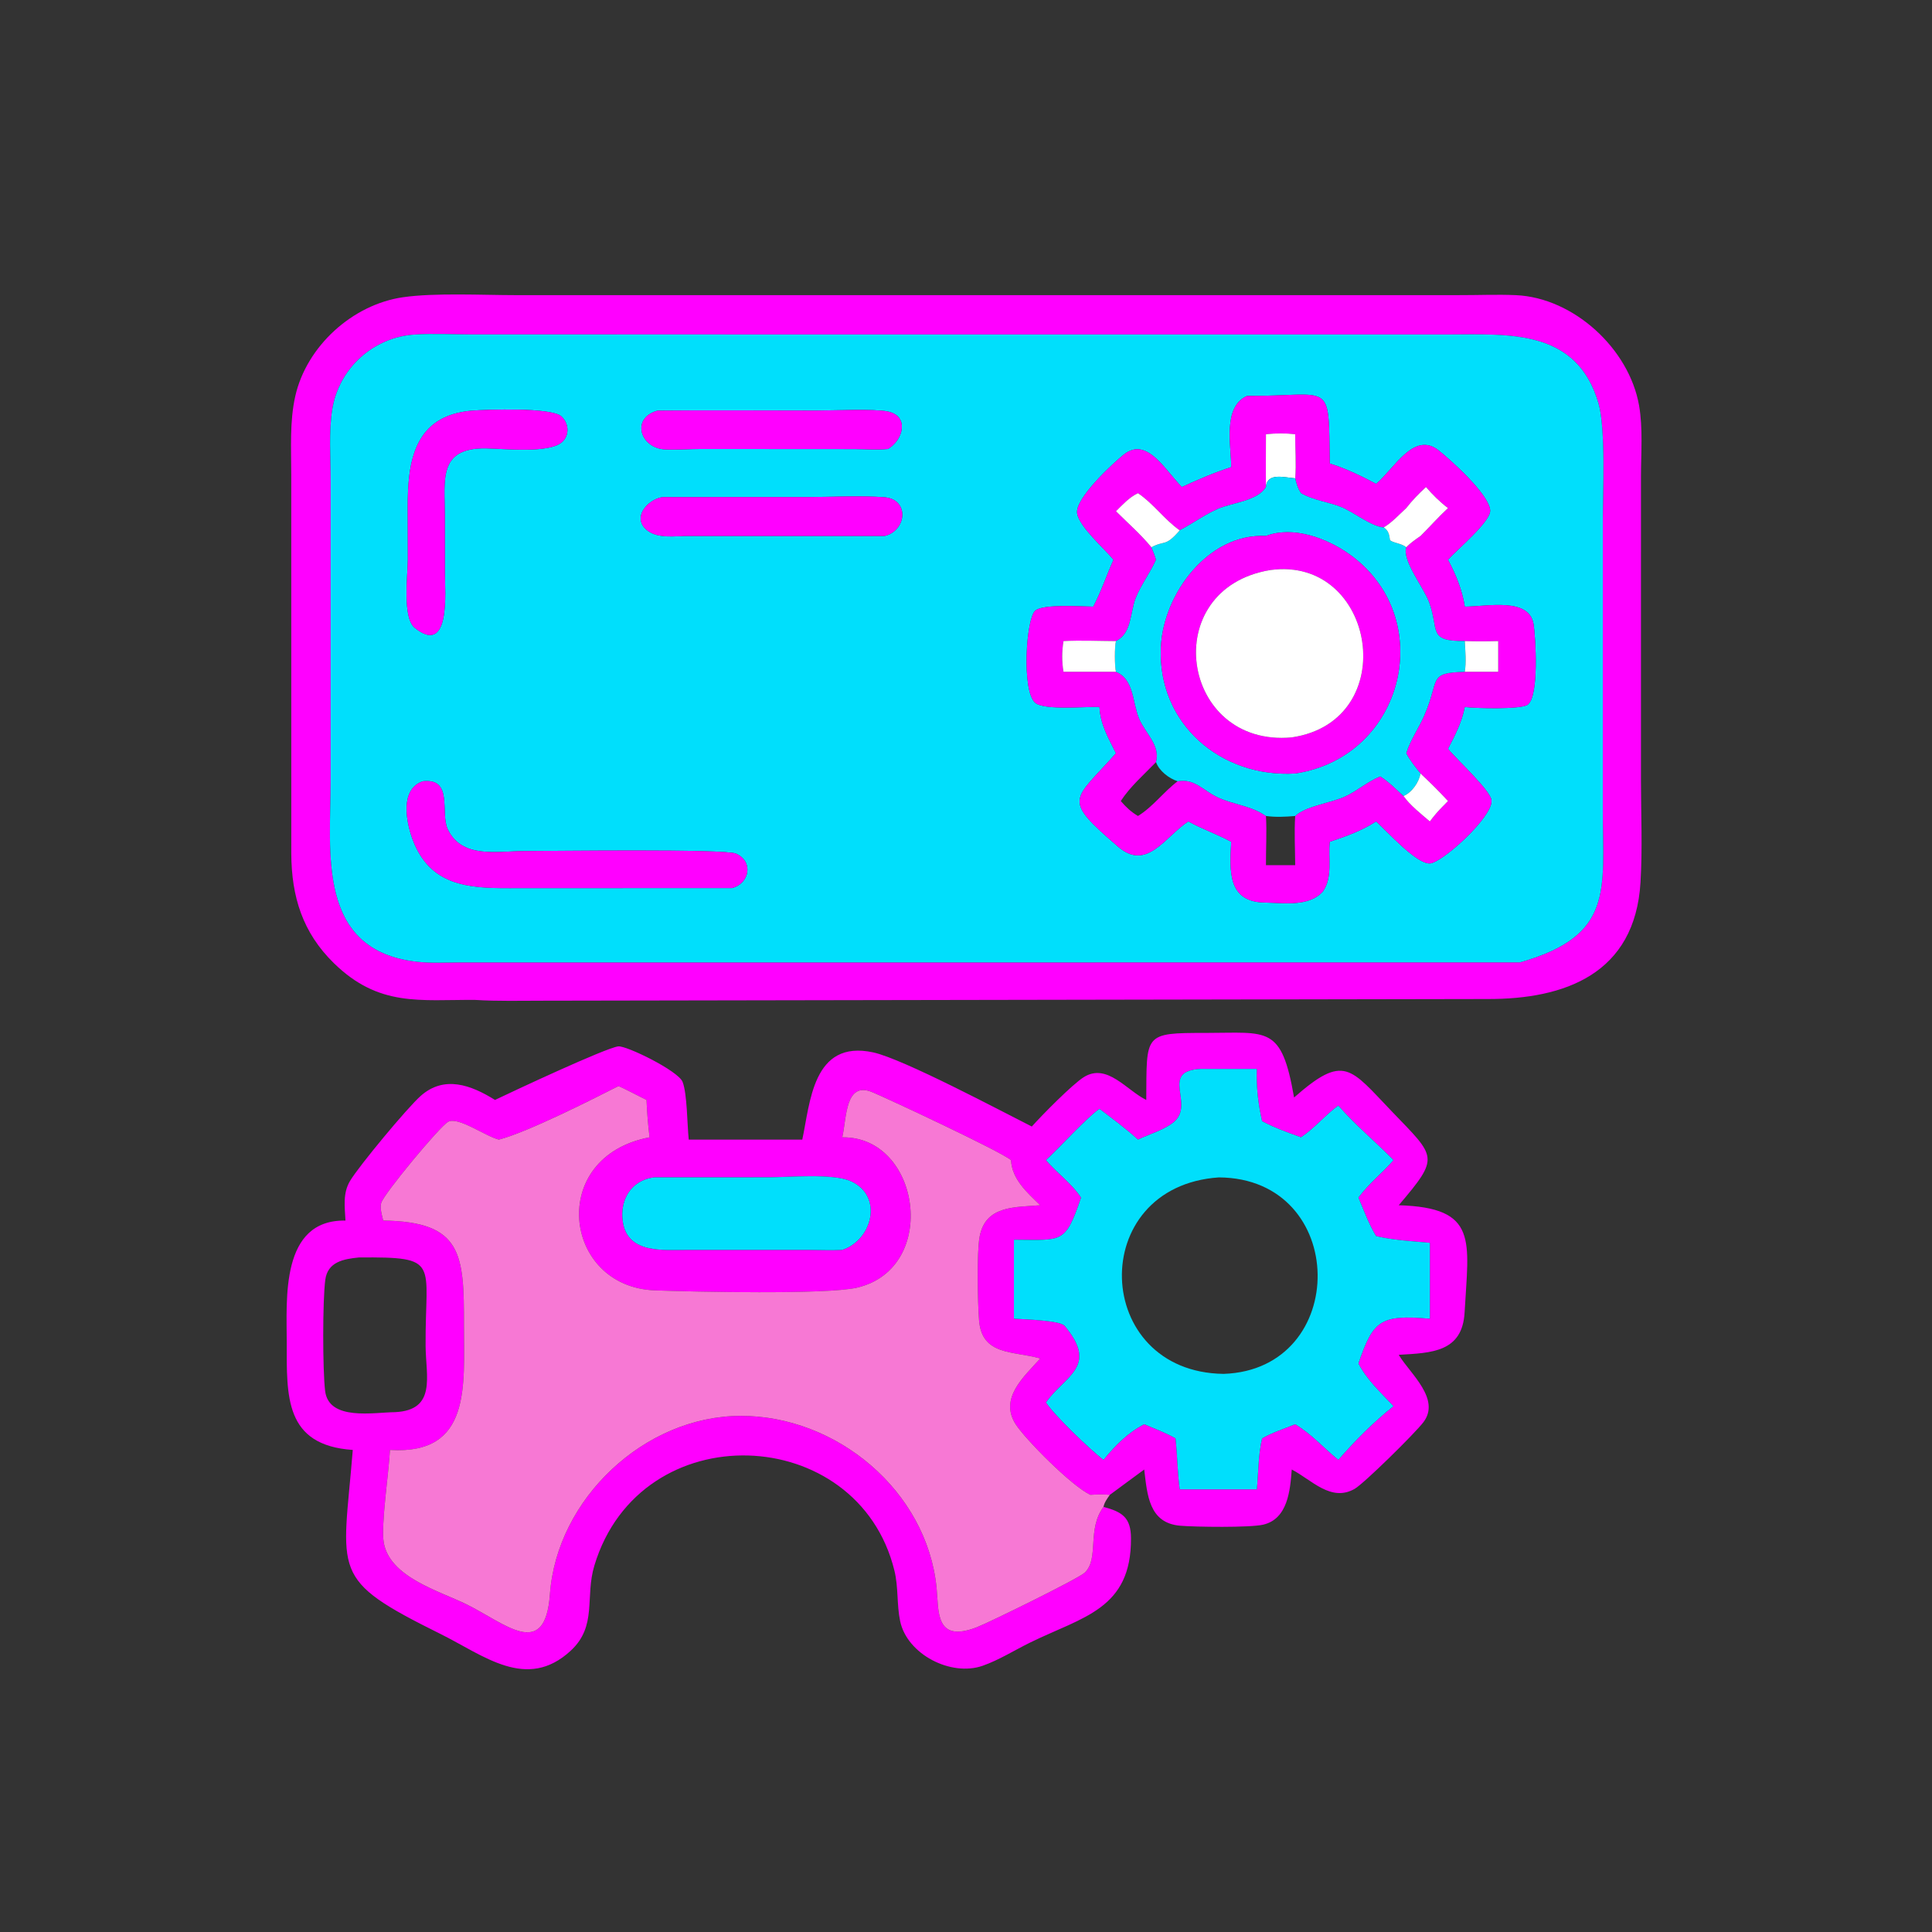 <svg xmlns="http://www.w3.org/2000/svg" width="1024" height="1024"><rect width="100%" height="100%" fill="#333333" stroke="none"/><path fill="#f0f" d="M251.75 529.97c-29.136-.168-50.902 3.844-74.737-19.426-16.626-16.232-22.492-35.266-22.625-58.04l-.024-201.044c0-13.712-.899-28.152 2.165-41.596 6.024-26.436 30.294-48.418 56.959-52.308 16.874-2.461 42.288-1.127 59.954-1.123l499.732-.006c10.092.043 20.278-.44 30.356.015 30.594 1.385 59.93 28.381 65.208 58.444 2.106 12.006 1.036 25.296 1.016 37.504l-.006 160.978c.012 17.962.84 36.372-.242 54.288-2.936 48.6-40.192 61.964-81.082 61.846l-500.284.886c-12.098-.018-24.314.356-36.39-.418zm-31.674-352.663c-22.021 1.3-40.48 17.82-43.967 39.733-1.892 11.886-.862 25.076-.844 37.118l-.005 159.314c-.004 37.952-7.813 90.444 46.038 96.294 7.172.778 14.618.344 21.832.33l562.492-.036c49.9-14.164 43.916-38.238 43.882-80.326l.01-152.874c.004-15.55 1.608-49.602-2.276-63.026-11.508-39.788-47.888-36.56-79.472-36.535l-517.604-.015c-9.928-.008-20.202-.6-30.086.023z"/><path fill="#00DFFC" d="M805.622 510.06l-562.492.036c-7.214.014-14.66.448-21.832-.33-53.851-5.85-46.042-58.342-46.038-96.294l.005-159.314c-.018-12.042-1.048-25.232.844-37.118 3.488-21.913 21.946-38.433 43.967-39.733 9.884-.624 20.158-.031 30.086-.023l517.604.015c31.584-.025 67.964-3.253 79.472 36.535 3.884 13.424 2.28 47.476 2.276 63.026l-.01 152.874c.034 42.088 6.018 66.162-43.882 80.326zM660.864 209.88c-12.956 5.906-8.256 26.368-8.306 37.708-9.052 2.924-17.522 6.582-26.154 10.554-9.114-9.306-18.64-26.98-30.864-17.148-5.214 4.194-25.824 23.04-24.642 31.076 1.044 7.088 14.534 18.778 19.288 24.604-3.676 8.18-6.538 16.96-10.734 24.854-6.254-.032-26.388-1.514-30.71 2.088-4.904 4.084-7.32 42.462-.11 48.834 4.766 4.212 27.264 1.93 34.114 2.258.428 9.192 4.734 16.44 8.736 24.52-22.606 25.57-29.026 23.65 1.242 49.632 15.16 13.014 24.728-5.37 37.116-13.486 7.382 4.094 15.336 6.792 22.718 10.788-.788 15.418-2.084 31.944 17.944 32.228 9.934.14 23.214 2.378 30.634-5.848 5.38-7.76 2.718-17.558 3.676-26.38 8.664-2.886 16.852-5.794 24.574-10.788 5.768 5.236 21.222 22.506 28.428 22.276 6.366-.204 33.09-24.304 32.734-33.3-.206-5.194-18.96-22.252-23.076-27.482 3.804-7.316 7.28-13.998 8.898-22.16 5.472.752 29.424 1.352 33.194-1.104 6.412-4.178 4.246-36.462 3.3-42.568-2.266-14.618-24.424-9.538-36.494-9.508-1.434-9.052-4.652-16.78-8.898-24.854 4.416-5.048 22.716-20.188 22.354-26.158-.52-8.548-21.24-27.016-27.346-31.824-13.094-10.312-23.458 9.672-33.094 17.768-7.852-4.144-16.07-8.182-24.574-10.8-.742-45.004 1.956-35.668-43.948-35.78zm-410.73 7.762c-31.116 2.658-34.098 27.646-34.04 51.666l.074 27.144c-.002 7.846-3.058 30.906 3.646 36.31 19.114 15.408 16.036-19.79 15.996-28.512l-.032-31.072c-.004-18.642-3.734-35.89 21.72-35.534 9.662.136 34.182 2.938 40.742-3.63 3.77-3.776 3.134-9.824-.684-13.328-5.298-4.86-39.45-3.614-47.422-3.044zm98.394 0c-14.382 3.956-9.074 19.956 3.902 20.562 6.296.292 12.864-.23 19.2-.236l81.112.056c5.866.026 12.094.504 17.914-.048 7.93-4.612 11.632-17.534-.242-19.916-7.182-1.44-28.976-.462-37.958-.454-27.968.022-55.964-.262-83.928.036zm2.502 45.832c-8.096 1.354-16.536 11.29-7.69 17.874 5.622 4.186 14.69 2.75 21.226 2.71l104.394.012c11.686-2.904 13.2-19.576-.41-20.538-13.23-.934-27.074-.096-40.358-.074l-77.162.016zM224.146 414.07c-12.204 4.09-8.984 21.358-5.442 30.872 9.034 24.282 29.006 25.878 51.276 25.784l118.066-.054c9.188-2.358 11.524-14.094 2.012-18.256-5.94-2.598-98.044-1.342-112.124-1.334-14.22.008-33.166 4.276-40.634-11.622-4.058-8.64 3.066-27.19-13.154-25.39z"/><path fill="#f0f" d="M652.558 247.588c.05-11.34-4.65-31.802 8.306-37.708 45.904.112 43.206-9.224 43.948 35.78 8.504 2.618 16.722 6.656 24.574 10.8 9.636-8.096 20-28.08 33.094-17.768 6.106 4.808 26.826 23.276 27.346 31.824.362 5.97-17.938 21.11-22.354 26.158 4.246 8.074 7.464 15.802 8.898 24.854 12.07-.03 34.228-5.11 36.494 9.508.946 6.106 3.112 38.39-3.3 42.568-3.77 2.456-27.722 1.856-33.194 1.104-1.618 8.162-5.094 14.844-8.898 22.16 4.116 5.23 22.87 22.288 23.076 27.482.356 8.996-26.368 33.096-32.734 33.3-7.206.23-22.66-17.04-28.428-22.276-7.722 4.994-15.91 7.902-24.574 10.788-.958 8.822 1.704 18.62-3.676 26.38-7.42 8.226-20.7 5.988-30.634 5.848-20.028-.284-18.732-16.81-17.944-32.228-7.382-3.996-15.336-6.694-22.718-10.788-12.388 8.116-21.956 26.5-37.116 13.486-30.268-25.982-23.848-24.062-1.242-49.632-4.002-8.08-8.308-15.328-8.736-24.52-6.85-.328-29.348 1.954-34.114-2.258-7.21-6.372-4.794-44.75.11-48.834 4.322-3.602 24.456-2.12 30.71-2.088 4.196-7.894 7.058-16.674 10.734-24.854-4.754-5.826-18.244-17.516-19.288-24.604-1.182-8.036 19.428-26.882 24.642-31.076 12.224-9.832 21.75 7.842 30.864 17.148 8.632-3.972 17.102-7.63 26.154-10.554zm33.922 5.936c.65-7.7-.042-15.628 0-23.36-5.358-.63-10.148-.58-15.496 0-.016 9.322-.136 18.656 0 27.978-4.286 7.336-17.902 8.354-25.224 11.488-7.276 3.112-13.508 7.834-20.476 11.454-8.176-5.716-13.926-14.198-22.14-19.68-4.664 2.198-8.036 5.984-11.662 9.558 6.252 6.22 13.198 12.29 18.782 19.102.95 2.186 1.804 4.308 2.46 6.61-3.086 6.984-7.814 13.056-10.708 20.198-3.074 7.59-2.022 18.948-10.534 22.912-9.198-.02-18.646-.51-27.814 0-.876 5.412-.93 10.856 0 16.272h27.814c9.71 3.946 8.692 16.22 12.242 24.714 3.304 7.91 11.434 14.126 9 23.166-6.272 6.46-13.79 13.05-18.688 20.624 2.782 3.25 5.402 5.716 9.108 7.932 8.014-4.912 13.588-12.792 21.068-18.422 8.826-1.644 13.566 4.892 21.054 8.44 8.288 3.93 18.138 4.564 25.718 9.982.496 8.642-.052 17.412 0 26.074h15.496c-.044-8.612-.552-17.5 0-26.074 5.188-5.18 19.142-7.006 26.438-10.348 6.514-2.984 11.992-8.052 18.654-10.65 4.504 2.812 8.426 6.814 12.31 10.412 3.498 4.95 9.362 9.52 13.966 13.468l1.408-1.838c2.482-3.234 5.366-6.072 8.216-8.976-4.632-5.034-9.564-9.918-14.564-14.588-2.774-3.39-5.554-6.84-7.574-10.744 2.198-7.024 6.542-13.164 9.492-19.88 8.562-19.488 1.56-22.696 21.544-23.292h17.714v-16.272c-5.946.176-11.768.204-17.714 0-20.032.14-13.394-5.706-19-20.772-2.828-7.6-14.358-22.02-12.036-28.948 2.276-2.336 4.92-4.12 7.574-5.994 4.942-4.854 9.424-10.03 14.564-14.766-4.368-3.33-8.082-7.014-11.674-11.162-3.772 3.502-7.314 7.082-10.464 11.162-3.946 3.582-7.308 7.424-11.908 10.232-6.294-.252-16.056-8.134-22.354-10.698-6.926-2.818-15.086-3.648-21.516-7.434-1.666-2.466-2.424-5.024-3.076-7.88zM235.81 304.25c.04 8.722 3.118 43.92-15.996 28.512-6.704-5.404-3.648-28.464-3.646-36.31l-.074-27.144c-.058-24.02 2.924-49.008 34.04-51.666 7.972-.57 42.124-1.816 47.422 3.044 3.818 3.504 4.454 9.552.684 13.328-6.56 6.568-31.08 3.766-40.742 3.63-25.454-.356-21.724 16.892-21.72 35.534l.032 31.072zm234.846-66.274c-5.82.552-12.048.074-17.914.048l-81.112-.056c-6.336.006-12.904.528-19.2.236-12.976-.606-18.284-16.606-3.902-20.562 27.964-.298 55.96-.014 83.928-.036 8.982-.008 30.776-.986 37.958.454 11.874 2.382 8.172 15.304.242 19.916z"/><path fill="#fff" d="M686.48 253.524c-5.654-.386-14.904-3.296-15.496 4.618-.136-9.322-.016-18.656 0-27.978 5.348-.58 10.138-.63 15.496 0-.042 7.732.65 15.66 0 23.36z"/><path fill="#00DFFC" d="M670.984 258.142c.592-7.914 9.842-5.004 15.496-4.618.652 2.856 1.41 5.414 3.076 7.88 6.43 3.786 14.59 4.616 21.516 7.434 6.298 2.564 16.06 10.446 22.354 10.698 2.64 1.774 2.846 3.804 3.302 6.68 1.354 1.554 6.096 1.662 8.606 3.848-2.322 6.928 9.208 21.348 12.036 28.948 5.606 15.066-1.032 20.912 19 20.772.274 5.218.85 11.136 0 16.272-19.984.596-12.982 3.804-21.544 23.292-2.95 6.716-7.294 12.856-9.492 19.88 2.02 3.904 4.8 7.354 7.574 10.744-.834 4.65-4.532 10.076-9.026 11.934-3.884-3.598-7.806-7.6-12.31-10.412-6.662 2.598-12.14 7.666-18.654 10.65-7.296 3.342-21.25 5.168-26.438 10.348-5.198.448-10.31.708-15.496 0-7.58-5.418-17.43-6.052-25.718-9.982-7.488-3.548-12.228-10.084-21.054-8.44-4.57-1.382-9.95-5.596-11.488-10.134 2.434-9.04-5.696-15.256-9-23.166-3.55-8.494-2.532-20.768-12.242-24.714-.74-2.848-.768-13.53 0-16.272 8.512-3.964 7.46-15.322 10.534-22.912 2.894-7.142 7.622-13.214 10.708-20.198-.656-2.302-1.51-4.424-2.46-6.61 7.036-3.874 7.262.064 15.02-8.98 6.968-3.62 13.2-8.342 20.476-11.454 7.322-3.134 20.938-4.152 25.224-11.488zm0 25.928c-30.67-1.558-54.43 30.842-55.698 58.938-1.832 40.524 31.722 69.254 71.194 66.964 58.232-8.83 75.748-82.794 28.672-116.274-11.794-8.388-29.81-15.166-44.168-9.628z"/><path fill="#fff" d="M733.426 279.536c4.6-2.808 7.962-6.65 11.908-10.232 3.15-4.08 6.692-7.66 10.464-11.162 3.592 4.148 7.306 7.832 11.674 11.162-5.14 4.736-9.622 9.912-14.564 14.766-2.654 1.874-5.298 3.658-7.574 5.994-2.51-2.186-7.252-2.294-8.606-3.848-.456-2.876-.662-4.906-3.302-6.68zm-130.282-18.132c8.214 5.482 13.964 13.964 22.14 19.68-7.758 9.044-7.984 5.106-15.02 8.98-5.584-6.812-12.53-12.882-18.782-19.102 3.626-3.574 6.998-7.36 11.662-9.558z"/><path fill="#f0f" d="M468.96 284.07l-104.394-.012c-6.536.04-15.604 1.476-21.226-2.71-8.846-6.584-.406-16.52 7.69-17.874l77.162-.016c13.284-.022 27.128-.86 40.358.074 13.61.962 12.096 17.634.41 20.538zm217.52 125.902c-39.472 2.29-73.026-26.44-71.194-66.964 1.268-28.096 25.028-60.496 55.698-58.938 14.358-5.538 32.374 1.24 44.168 9.628 47.076 33.48 29.56 107.444-28.672 116.274zm-13.31-107.816c-59.86 9.946-47.496 94.122 11.482 88.67 58.806-8.624 44.664-96.51-11.482-88.67z"/><path fill="#fff" d="M684.652 390.826c-58.978 5.452-71.342-78.724-11.482-88.67 56.146-7.84 70.288 80.046 11.482 88.67zm-120.984-51.042c9.168-.51 18.616-.02 27.814 0-.768 2.742-.74 13.424 0 16.272h-27.814c-.93-5.416-.876-10.86 0-16.272zm212.702 0c5.946.204 11.768.176 17.714 0v16.272H776.37c.85-5.136.274-11.054 0-16.272zm-23.462 70.188c5 4.67 9.932 9.554 14.564 14.588-2.85 2.904-5.734 5.742-8.216 8.976l-1.408 1.838c-4.604-3.948-10.468-8.518-13.966-13.468 4.494-1.858 8.192-7.284 9.026-11.934z"/><path fill="#f0f" d="M388.046 470.672l-118.066.054c-22.27.094-42.242-1.502-51.276-25.784-3.542-9.514-6.762-26.782 5.442-30.872 16.22-1.8 9.096 16.75 13.154 25.39 7.468 15.898 26.414 11.63 40.634 11.622 14.08-.008 106.184-1.264 112.124 1.334 9.512 4.162 7.176 15.898-2.012 18.256zm37.176 133.36c4.184-19.148 5.394-53.274 37.63-46.234 15.888 3.468 68.058 31.24 84.028 39.284 5.118-5.752 21.63-22.558 27.706-26.272 12.262-7.492 22.614 7.178 32.958 12.18.254-35.138-1.586-35.526 31.424-35.514 33.104.01 40.222-4.284 46.914 34.224 26.614-23.412 29.668-15.692 51.928 7.488 23.444 24.416 25.438 23.808 3.556 49.618 42.324 1.284 37.012 18.566 34.904 56.758-1.166 21.142-17.472 21.51-34.904 22.512l.408.67c5.804 9.384 21.914 22.888 12.66 35.05-4.548 5.978-31.462 32.472-36.422 35.318-12.592 7.23-22.876-4.852-33.36-10.24-.816 10.972-2.076 26.204-15.154 29.232-7.094 1.64-35.912 1.238-43.946.56-16.632-1.404-17.466-16.378-19.09-29.792-6.128 4.406-12.118 8.988-18.218 13.426-3.41-.36-6.916-.238-10.33 0-10.182-4.852-34.176-29.214-39.414-37.154-9.182-13.918 4.096-25.326 12.848-35.122-14.018-4.068-30.882-1.31-32.412-20.096-.744-9.132-1.274-36.126.274-44.41 3.09-16.53 18.3-15.62 32.138-16.712-6.874-6.716-14.924-13.606-15.506-23.922-5.624-4.722-64.45-32.178-73.376-35.95-14.528-6.142-13.666 13.36-16.05 23.87 41.478-.538 51.65 69.238 7.944 79.668-15.864 3.786-87.326 2.208-107.332 1.456-48.584-1.826-57.21-70.804-2.742-81.124-.802-6.596-1.37-13.172-1.614-19.814-4.96-2.39-9.844-5.14-14.88-7.332-14.166 7.182-48.37 24.514-63.384 28.374-7.196-1.8-21.59-12.382-26.898-9.442-4.486 2.484-34.206 38.326-35.47 42.998-.762 2.812.394 6.588 1.08 9.332 41.858.564 42.84 17.774 42.782 55.21-.052 32.164 4.168 69.104-39.216 66.37-.504 11.182-4.834 39.758-3.316 48.94 3.048 18.45 29.218 25.714 43.65 32.774 20.526 10.042 41.894 30.35 44.436-5.14 3.626-50.67 50.138-94.524 101.074-94.634 50.79-.108 98.68 39.616 103.876 91.066 1.234 12.22-.954 29.44 21.066 21.07 6.346-2.412 54.292-25.898 57.564-29.118 7.612-7.494.966-22.77 9.842-34.776 9.864 2.618 14.526 5.584 14.578 16.606.178 37.584-25.404 41.564-53.314 55.216-8.28 4.05-16.624 9.34-25.296 12.376-16.846 5.898-40.04-6.072-43.744-23.614-1.85-8.77-.866-17.924-3.028-26.768-19.222-78.584-134.724-83.336-159.046-2.726-5.074 16.818 1.658 32.066-12.584 45.178-23.332 21.48-46.024 2.466-68.824-8.844-59.439-29.482-51.997-31.462-46.637-97.606-36.23-2.52-35.01-28.368-35.004-57.116.004-22.636-3.449-65.044 31.135-64.464-.366-7.278-1.503-14.462 2.422-21.018 4.799-8.016 30.282-38.698 37.444-45.05 12.434-11.026 26.638-5.83 39.378 2.138 9.634-4.61 58.534-27.554 65.348-28.392 4.19-.514 31.742 12.906 34.084 18.826 2.454 6.202 2.438 23.028 3.266 30.608h60.166zm211.324-37.482c-22.292 1.042-2.952 18.602-14.384 28.17-4.96 4.152-13.136 6.478-19.018 9.312-6.434-5.87-13.46-11.046-20.398-16.302-6.67 4.568-20.994 20.426-28.338 27.154 5.926 6.972 13.498 12.17 18.598 19.86-8.498 24.75-9.694 22.452-35.604 22.356v41.828c4.832.358 24.38.776 26.926 3.826 18.164 21.754-.01 26.462-9.92 40.568 4.63 7.028 23.408 25.024 30.47 30.41 6.186-7.606 12.792-14.366 21.584-18.868 5.566 2.336 11.354 4.498 16.61 7.484.936 8.972 1.028 18.096 2.212 27.026h40.858c.878-8.778.722-18.486 2.804-27.026 5.422-3.12 11.736-5.138 17.534-7.484 8.66 5.14 15.118 12.556 22.848 18.868 8.992-10.264 18.54-19.926 29.238-28.43-6.808-7.312-13.916-13.658-18.59-22.652 7.838-22.586 11.23-26.032 37.872-23.722V658.74c-9.42-.91-19.25-1.362-28.462-3.572-3.896-6.254-6.478-13.658-9.41-20.424 5.456-7.43 12.59-12.972 18.59-19.86-9.528-9.752-20.316-18.602-29.238-28.896-7.008 5.112-12.6 12.064-19.772 16.816-6.978-2.528-14.054-5.03-20.61-8.54-2.1-8.974-3.182-18.504-2.804-27.714h-29.596zM346.55 624.048c-11.988 1.6-18.164 11.95-16.436 23.486 2.564 17.136 21.578 14.91 34.274 14.922l64.7.016c5.74.002 11.606.32 17.328-.024 15.882-5.162 21.952-28.456 4.59-36.336-9.626-4.368-33.284-2.086-44.048-2.09l-60.408.026zm-156.325 42.43c-8.283.818-16.554 2.396-17.815 11.828-1.458 10.904-1.429 47.788-.094 58.89 1.938 16.116 25.986 11.354 37.046 11.278 22.182-1.068 16.32-19.08 16.214-35.17-.298-44.548 8.446-47.168-35.35-46.826z"/><path fill="#00DFFC" d="M603.144 604.032c5.882-2.834 14.058-5.16 19.018-9.312 11.432-9.568-7.908-27.128 14.384-28.17h29.596c-.378 9.21.704 18.74 2.804 27.714 6.556 3.51 13.632 6.012 20.61 8.54 7.172-4.752 12.764-11.704 19.772-16.816 8.922 10.294 19.71 19.144 29.238 28.896-6 6.888-13.134 12.43-18.59 19.86 2.932 6.766 5.514 14.17 9.41 20.424 9.212 2.21 19.042 2.662 28.462 3.572v40.188c-26.642-2.31-30.034 1.136-37.872 23.722 4.674 8.994 11.782 15.34 18.59 22.652-10.698 8.504-20.246 18.166-29.238 28.43-7.73-6.312-14.188-13.728-22.848-18.868-5.798 2.346-12.112 4.364-17.534 7.484-2.082 8.54-1.926 18.248-2.804 27.026h-40.858c-1.184-8.93-1.276-18.054-2.212-27.026-5.256-2.986-11.044-5.148-16.61-7.484-8.792 4.502-15.398 11.262-21.584 18.868-7.062-5.386-25.84-23.382-30.47-30.41 9.91-14.106 28.084-18.814 9.92-40.568-2.546-3.05-22.094-3.468-26.926-3.826V657.1c25.91.096 27.106 2.394 35.604-22.356-5.1-7.69-12.672-12.888-18.598-19.86 7.344-6.728 21.668-22.586 28.338-27.154 6.938 5.256 13.964 10.432 20.398 16.302zm42.852 20.016c-70.53 4.802-67.25 103.268 2.566 104.134 67.12-2.254 66.566-103.732-2.566-104.134z"/><path fill="#F778D4" d="M446.416 602.804c2.384-10.51 1.522-30.012 16.05-23.87 8.926 3.772 67.752 31.228 73.376 35.95.582 10.316 8.632 17.206 15.506 23.922-13.838 1.092-29.048.182-32.138 16.712-1.548 8.284-1.018 35.278-.274 44.41 1.53 18.786 18.394 16.028 32.412 20.096-8.752 9.796-22.03 21.204-12.848 35.122 5.238 7.94 29.232 32.302 39.414 37.154 3.414-.238 6.92-.36 10.33 0-1.34 1.864-2.948 4.08-3.366 6.382-8.876 12.006-2.23 27.282-9.842 34.776-3.272 3.22-51.218 26.706-57.564 29.118-22.02 8.37-19.832-8.85-21.066-21.07-5.196-51.45-53.086-91.174-103.876-91.066-50.936.11-97.448 43.964-101.074 94.634-2.542 35.49-23.91 15.182-44.436 5.14-14.432-7.06-40.602-14.324-43.65-32.774-1.518-9.182 2.812-37.758 3.316-48.94 43.384 2.734 39.164-34.206 39.216-66.37.058-37.436-.924-54.646-42.782-55.21-.686-2.744-1.842-6.52-1.08-9.332 1.264-4.672 30.984-40.514 35.47-42.998 5.308-2.94 19.702 7.642 26.898 9.442 15.014-3.86 49.218-21.192 63.384-28.374 5.036 2.192 9.92 4.942 14.88 7.332.244 6.642.812 13.218 1.614 19.814-54.468 10.32-45.842 79.298 2.742 81.124 20.006.752 91.468 2.33 107.332-1.456 43.706-10.43 33.534-80.206-7.944-79.668z"/><path fill="#00DFFC" d="M446.416 662.448c-5.722.344-11.588.026-17.328.024l-64.7-.016c-12.696-.012-31.71 2.214-34.274-14.922-1.728-11.536 4.448-21.886 16.436-23.486l60.408-.026c10.764.004 34.422-2.278 44.048 2.09 17.362 7.88 11.292 31.174-4.59 36.336z"/></svg>